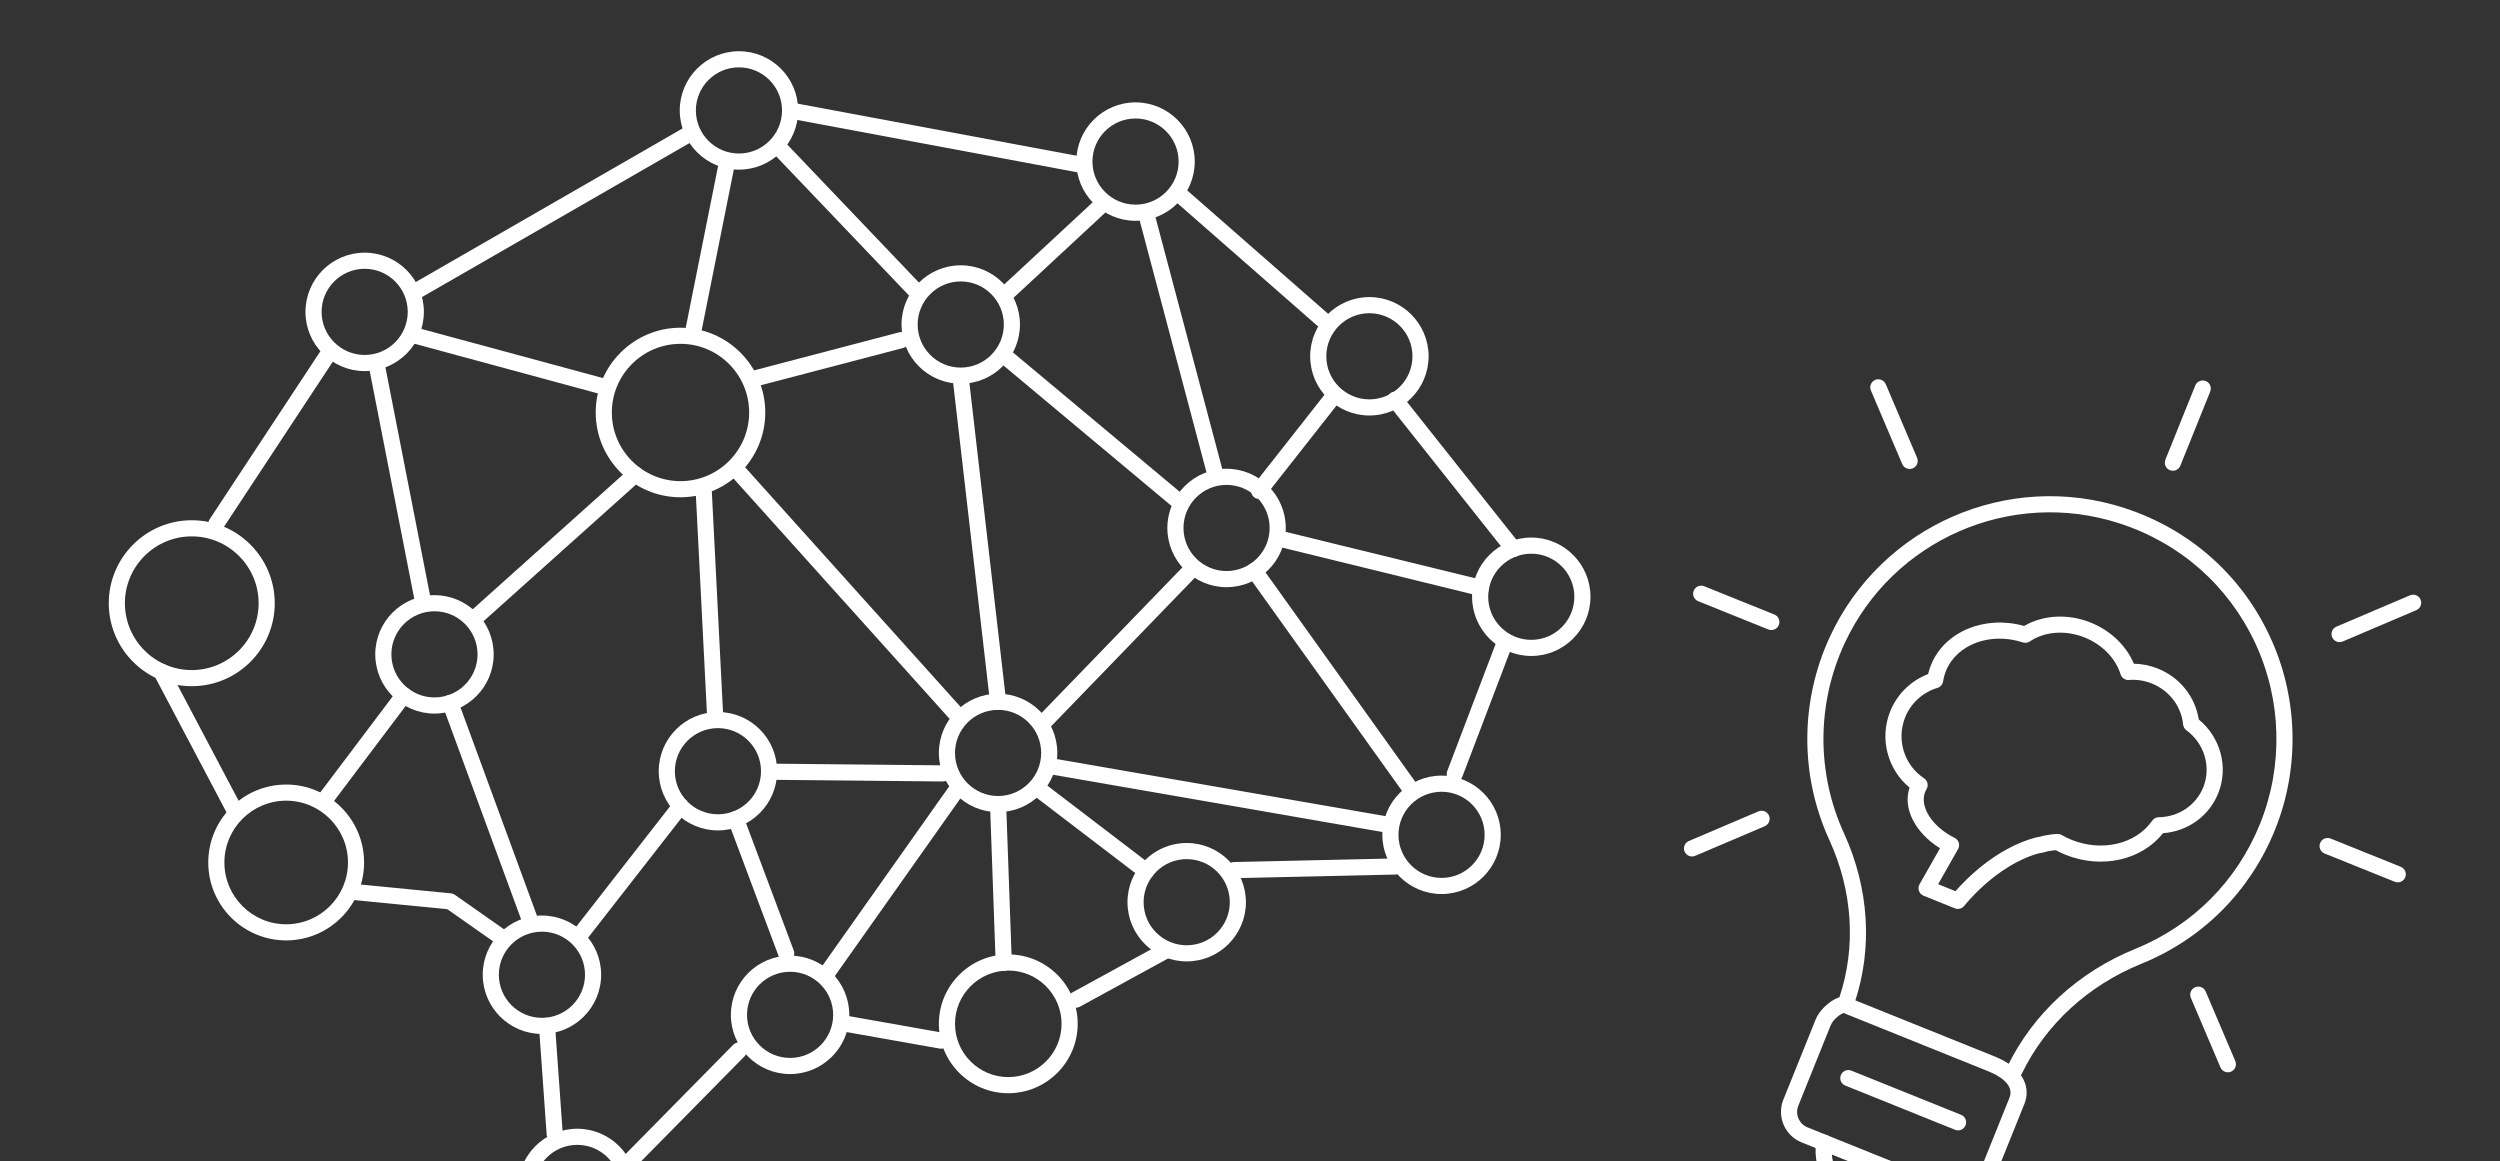 <?xml version="1.0" encoding="UTF-8"?> <svg xmlns="http://www.w3.org/2000/svg" width="155" height="72" viewBox="0 0 155 72" fill="none"><rect x="0" y="0" width="155" height="72" fill="#333333" stroke="none"/><g clip-path="url(#clip0_130_2769)"><path d="M124.721 66.807C124.71 66.803 124.7 66.799 124.689 66.793C124.442 66.672 124.338 66.373 124.457 66.125C126.043 62.854 128.859 60.263 132.386 58.83C135.944 57.383 138.693 54.627 140.127 51.066C141.576 47.468 141.465 43.388 139.823 39.871C138.157 36.305 135.174 33.671 131.407 32.449C124.672 30.262 117.346 33.461 114.364 39.891C112.63 43.633 112.617 47.925 114.328 51.664C115.885 55.065 116.119 58.797 114.985 62.173C114.898 62.434 114.613 62.575 114.351 62.487C114.087 62.413 113.949 62.116 114.037 61.854C115.09 58.72 114.87 55.249 113.419 52.08C111.585 48.074 111.599 43.477 113.457 39.47C116.651 32.583 124.5 29.155 131.715 31.497C135.739 32.803 138.945 35.628 140.728 39.448C142.487 43.214 142.606 47.585 141.053 51.439C139.517 55.253 136.572 58.207 132.761 59.756C129.463 61.096 126.833 63.512 125.356 66.561C125.242 66.799 124.962 66.904 124.721 66.807Z" fill="white"></path><path d="M109.636 39.027L105.287 37.275C105.031 37.172 104.907 36.88 105.01 36.624C105.113 36.368 105.405 36.244 105.661 36.347L110.01 38.099C110.266 38.202 110.39 38.494 110.287 38.75C110.184 39.007 109.892 39.13 109.636 39.027Z" fill="white"></path><path d="M148.475 54.669L144.125 52.918C143.869 52.815 143.745 52.523 143.848 52.267C143.951 52.011 144.243 51.887 144.499 51.99L148.848 53.742C149.104 53.845 149.229 54.136 149.125 54.392C149.022 54.649 148.732 54.773 148.475 54.669Z" fill="white"></path><path d="M134.531 29.151C134.275 29.048 134.151 28.757 134.254 28.501L136.106 23.902C136.209 23.646 136.501 23.522 136.757 23.625C137.013 23.728 137.137 24.019 137.034 24.275L135.181 28.874C135.078 29.13 134.788 29.255 134.531 29.151Z" fill="white"></path><path d="M118.212 29.039C118.093 28.992 117.993 28.898 117.938 28.772L115.997 24.211C115.889 23.957 116.007 23.663 116.261 23.555C116.514 23.447 116.808 23.566 116.917 23.819L118.858 28.38C118.966 28.634 118.848 28.928 118.594 29.036C118.468 29.09 118.331 29.087 118.212 29.039Z" fill="white"></path><path d="M144.866 39.775C144.748 39.727 144.647 39.634 144.593 39.508C144.485 39.254 144.604 38.96 144.857 38.852L149.419 36.91C149.673 36.802 149.967 36.921 150.075 37.174C150.183 37.428 150.065 37.722 149.811 37.83L145.249 39.772C145.122 39.825 144.985 39.823 144.866 39.775Z" fill="white"></path><path d="M137.942 66.447C137.824 66.399 137.723 66.305 137.669 66.179L135.832 61.865C135.724 61.612 135.842 61.318 136.096 61.21C136.35 61.102 136.644 61.22 136.752 61.474L138.589 65.787C138.697 66.041 138.579 66.335 138.325 66.443C138.198 66.497 138.061 66.494 137.942 66.447Z" fill="white"></path><path d="M104.718 53.065C104.599 53.017 104.499 52.924 104.445 52.797C104.337 52.544 104.456 52.25 104.709 52.142L109.023 50.305C109.276 50.197 109.57 50.316 109.678 50.569C109.787 50.823 109.668 51.117 109.414 51.225L105.101 53.062C104.974 53.115 104.837 53.113 104.718 53.065Z" fill="white"></path><path d="M115.238 75.267C113.446 74.545 112.36 72.703 112.597 70.787C112.632 70.513 112.881 70.319 113.155 70.353C113.433 70.386 113.623 70.636 113.589 70.91C113.407 72.376 114.239 73.786 115.611 74.339C116.943 74.875 118.447 74.49 119.354 73.381C119.53 73.167 119.847 73.138 120.059 73.311C120.273 73.487 120.303 73.801 120.129 74.015C118.943 75.464 116.977 75.967 115.238 75.267Z" fill="white"></path><path d="M120.869 74.521L111.696 70.826C110.655 70.406 110.149 69.219 110.568 68.178L112.564 63.224C112.916 62.348 114.036 61.621 114.499 61.808L123.673 65.503C125.591 66.275 125.881 67.527 125.514 68.439L123.518 73.394C123.099 74.434 121.911 74.94 120.869 74.521ZM114.289 62.802C114.075 62.905 113.658 63.182 113.491 63.597L111.496 68.551C111.283 69.08 111.54 69.685 112.069 69.898L121.243 73.593C121.773 73.806 122.378 73.549 122.591 73.02L124.586 68.066C124.936 67.198 123.803 66.633 123.3 66.431L114.289 62.802Z" fill="white"></path><path d="M121.213 70.047L114.41 67.307C114.154 67.204 114.03 66.912 114.133 66.656C114.236 66.4 114.528 66.276 114.784 66.379L121.587 69.119C121.843 69.222 121.967 69.514 121.864 69.77C121.76 70.026 121.47 70.15 121.213 70.047Z" fill="white"></path><path d="M121.205 56.318L119.259 55.534C119.125 55.48 119.022 55.371 118.975 55.235C118.926 55.099 118.94 54.949 119.012 54.824L120.281 52.591C118.742 51.641 117.954 50.108 118.393 48.834C117.024 47.704 116.516 45.782 117.192 44.105C117.624 43.032 118.472 42.204 119.542 41.793C119.588 41.6 119.648 41.41 119.722 41.226C120.556 39.155 123.061 38.122 125.497 38.81C126.669 38.12 128.227 38.037 129.627 38.6C130.857 39.096 131.831 40.033 132.299 41.151C132.808 41.159 133.318 41.262 133.793 41.454C135.15 42 136.103 43.196 136.322 44.606C137.682 45.722 138.179 47.575 137.529 49.189C136.961 50.6 135.634 51.548 134.107 51.658C132.789 53.329 130.297 53.896 128.068 52.998C127.856 52.913 127.653 52.816 127.458 52.712C127.288 52.726 127.121 52.75 126.956 52.78C126.814 52.829 126.604 52.878 126.387 52.911C123.753 53.645 121.805 56.135 121.786 56.159C121.649 56.337 121.411 56.401 121.205 56.318ZM120.164 54.82L121.24 55.254C121.881 54.516 123.722 52.615 126.177 51.934C126.401 51.896 126.563 51.859 126.718 51.811C127.026 51.751 127.28 51.718 127.539 51.702C127.637 51.696 127.735 51.72 127.82 51.768C128.017 51.882 128.224 51.983 128.441 52.071C130.329 52.831 132.43 52.332 133.436 50.883C133.528 50.751 133.678 50.67 133.841 50.667C135.07 50.654 136.153 49.926 136.601 48.814C137.107 47.557 136.678 46.102 135.556 45.276C135.441 45.192 135.369 45.064 135.355 44.923C135.241 43.788 134.499 42.814 133.42 42.379C132.96 42.194 132.48 42.119 131.993 42.159C131.761 42.178 131.545 42.033 131.476 41.809C131.17 40.816 130.338 39.963 129.254 39.526C128.075 39.051 126.771 39.143 125.852 39.768C125.724 39.854 125.563 39.876 125.416 39.829C123.408 39.171 121.315 39.947 120.65 41.598C120.566 41.806 120.506 42.024 120.472 42.246C120.443 42.437 120.307 42.594 120.122 42.649C119.206 42.925 118.476 43.591 118.119 44.477C117.566 45.85 118.059 47.44 119.291 48.254C119.514 48.402 119.582 48.699 119.445 48.927C119.412 48.982 119.384 49.039 119.36 49.098C118.994 50.008 119.796 51.26 121.187 51.948C121.311 52.01 121.403 52.118 121.443 52.251C121.484 52.382 121.468 52.524 121.399 52.644L120.164 54.82Z" fill="white"></path><path d="M26.247 37.9C26.013 37.9 25.804 37.734 25.757 37.496L22.843 22.603C22.79 22.332 22.967 22.069 23.238 22.016C23.512 21.96 23.772 22.139 23.825 22.411L26.739 37.304C26.792 37.575 26.616 37.838 26.345 37.891C26.311 37.897 26.279 37.9 26.247 37.9Z" fill="white"></path><path d="M20.243 49.948C20.139 49.948 20.033 49.915 19.943 49.847C19.722 49.68 19.678 49.367 19.844 49.147L24.63 42.8C24.796 42.58 25.11 42.535 25.33 42.701C25.551 42.867 25.595 43.181 25.429 43.401L20.643 49.748C20.545 49.879 20.395 49.948 20.243 49.948Z" fill="white"></path><path d="M44.328 44.706C44.063 44.706 43.843 44.498 43.83 44.231L43.132 30.461C43.117 30.185 43.33 29.95 43.605 29.936C43.889 29.92 44.117 30.134 44.13 30.41L44.828 44.18C44.843 44.456 44.63 44.691 44.355 44.705C44.346 44.706 44.337 44.706 44.328 44.706Z" fill="white"></path><path d="M46.947 23.928C46.725 23.928 46.523 23.78 46.464 23.555C46.394 23.288 46.554 23.014 46.821 22.944L55.749 20.604C56.019 20.538 56.29 20.694 56.359 20.961C56.429 21.228 56.269 21.501 56.002 21.572L47.074 23.912C47.032 23.923 46.989 23.928 46.947 23.928Z" fill="white"></path><path d="M73.194 31.685C73.081 31.685 72.967 31.647 72.874 31.569L62.108 22.571C61.896 22.394 61.868 22.078 62.044 21.867C62.222 21.655 62.539 21.628 62.748 21.804L73.514 30.801C73.726 30.978 73.754 31.294 73.578 31.506C73.479 31.624 73.337 31.685 73.194 31.685Z" fill="white"></path><path d="M64.847 45.144C64.722 45.144 64.596 45.097 64.499 45.003C64.3 44.811 64.294 44.494 64.487 44.296L73.553 34.924C73.746 34.726 74.064 34.721 74.26 34.912C74.459 35.104 74.465 35.421 74.272 35.619L65.207 44.991C65.109 45.093 64.978 45.144 64.847 45.144Z" fill="white"></path><path d="M58.45 48.451C58.448 48.451 58.447 48.451 58.445 48.451L48.148 48.35C47.872 48.347 47.65 48.121 47.653 47.845C47.655 47.569 47.875 47.352 48.158 47.35L58.455 47.451C58.731 47.454 58.953 47.68 58.95 47.956C58.947 48.23 58.724 48.451 58.45 48.451Z" fill="white"></path><path d="M14.51 50.679C14.33 50.679 14.157 50.582 14.067 50.412L9.561 41.878C9.432 41.634 9.526 41.332 9.77 41.202C10.013 41.073 10.316 41.166 10.446 41.411L14.952 49.945C15.081 50.189 14.987 50.491 14.743 50.621C14.669 50.661 14.589 50.679 14.51 50.679Z" fill="white"></path><path d="M31.054 58.591C30.955 58.591 30.855 58.562 30.767 58.5L27.733 56.37L21.724 55.783C21.45 55.756 21.248 55.512 21.275 55.237C21.302 54.962 21.544 54.764 21.821 54.788L27.961 55.388C28.046 55.396 28.129 55.426 28.199 55.476L31.341 57.682C31.567 57.841 31.622 58.153 31.463 58.378C31.366 58.517 31.211 58.591 31.054 58.591Z" fill="white"></path><path d="M34.39 70.796C34.13 70.796 33.91 70.595 33.892 70.332L33.416 63.641C33.396 63.365 33.604 63.126 33.879 63.107C34.159 63.078 34.394 63.295 34.413 63.57L34.889 70.261C34.909 70.537 34.701 70.776 34.426 70.795C34.414 70.796 34.402 70.796 34.39 70.796Z" fill="white"></path><path d="M38.961 72.587C38.834 72.587 38.708 72.539 38.61 72.443C38.413 72.249 38.411 71.932 38.605 71.735L45.459 64.777C45.653 64.58 45.969 64.578 46.167 64.772C46.364 64.966 46.366 65.283 46.172 65.48L39.318 72.438C39.22 72.538 39.091 72.587 38.961 72.587Z" fill="white"></path><path d="M58.347 65.019C58.318 65.019 58.288 65.016 58.259 65.011L52.374 63.968C52.102 63.92 51.921 63.66 51.969 63.388C52.018 63.116 52.284 62.936 52.548 62.983L58.433 64.026C58.705 64.074 58.886 64.334 58.838 64.606C58.795 64.849 58.584 65.019 58.347 65.019Z" fill="white"></path><path d="M66.704 62.482C66.527 62.482 66.356 62.388 66.265 62.222C66.132 61.979 66.221 61.676 66.463 61.543L71.963 58.534C72.203 58.402 72.509 58.489 72.642 58.732C72.775 58.975 72.686 59.278 72.444 59.411L66.944 62.42C66.868 62.462 66.786 62.482 66.704 62.482Z" fill="white"></path><path d="M76.517 54.447C76.246 54.447 76.023 54.231 76.017 53.958C76.011 53.682 76.23 53.453 76.506 53.447L86.481 53.223C86.713 53.236 86.986 53.435 86.992 53.712C86.998 53.988 86.779 54.217 86.503 54.223L76.528 54.447C76.525 54.447 76.521 54.447 76.517 54.447Z" fill="white"></path><path d="M90.195 48.485C90.135 48.485 90.076 48.475 90.017 48.452C89.76 48.354 89.629 48.065 89.728 47.807L92.781 39.786C92.88 39.527 93.171 39.399 93.427 39.496C93.686 39.594 93.816 39.883 93.716 40.141L90.662 48.162C90.588 48.362 90.397 48.485 90.195 48.485Z" fill="white"></path><path d="M93.833 34.536C93.685 34.536 93.54 34.471 93.441 34.347L86.1 25.097C85.928 24.881 85.964 24.566 86.181 24.394C86.396 24.222 86.711 24.258 86.883 24.475L94.224 33.725C94.396 33.941 94.36 34.256 94.143 34.428C94.052 34.501 93.942 34.536 93.833 34.536Z" fill="white"></path><path d="M82.014 20.332C81.897 20.332 81.78 20.291 81.685 20.208L72.73 12.365C72.522 12.183 72.501 11.867 72.683 11.659C72.865 11.45 73.182 11.43 73.388 11.613L82.343 19.456C82.551 19.638 82.571 19.954 82.39 20.162C82.292 20.274 82.153 20.332 82.014 20.332Z" fill="white"></path><path d="M66.93 10.698C66.899 10.698 66.868 10.695 66.837 10.69L48.894 7.338C48.623 7.287 48.444 7.026 48.494 6.755C48.545 6.484 48.802 6.306 49.077 6.355L67.02 9.707C67.291 9.758 67.47 10.019 67.419 10.29C67.375 10.53 67.165 10.698 66.93 10.698Z" fill="white"></path><path d="M25.781 18.562C25.608 18.562 25.44 18.472 25.347 18.311C25.209 18.072 25.291 17.766 25.531 17.628L42.394 7.92C42.633 7.781 42.939 7.864 43.077 8.104C43.215 8.343 43.133 8.649 42.893 8.787L26.03 18.496C25.951 18.54 25.865 18.562 25.781 18.562Z" fill="white"></path><path d="M13.411 32.974C13.317 32.974 13.221 32.947 13.137 32.892C12.906 32.74 12.843 32.43 12.994 32.2L19.837 21.816C19.989 21.586 20.3 21.523 20.529 21.673C20.76 21.825 20.823 22.135 20.672 22.365L13.829 32.749C13.733 32.895 13.574 32.974 13.411 32.974Z" fill="white"></path><path d="M17.743 58.305C15.079 58.305 12.912 56.138 12.912 53.474C12.912 50.81 15.079 48.642 17.743 48.642C20.407 48.642 22.574 50.809 22.574 53.474C22.574 56.138 20.407 58.305 17.743 58.305ZM17.743 49.642C15.631 49.642 13.912 51.361 13.912 53.474C13.912 55.586 15.631 57.305 17.743 57.305C19.855 57.305 21.574 55.586 21.574 53.474C21.574 51.361 19.855 49.642 17.743 49.642Z" fill="white"></path><path d="M11.889 42.544C9.052 42.544 6.744 40.236 6.744 37.4C6.744 34.563 9.052 32.255 11.889 32.255C14.726 32.255 17.034 34.563 17.034 37.4C17.034 40.237 14.726 42.544 11.889 42.544ZM11.889 33.255C9.603 33.255 7.744 35.114 7.744 37.4C7.744 39.685 9.603 41.544 11.889 41.544C14.174 41.544 16.034 39.685 16.034 37.4C16.034 35.115 14.174 33.255 11.889 33.255Z" fill="white"></path><path d="M35.79 77.323C33.766 77.323 32.119 75.676 32.119 73.652C32.119 71.628 33.766 69.981 35.79 69.981C37.814 69.981 39.461 71.628 39.461 73.652C39.461 75.676 37.814 77.323 35.79 77.323ZM35.79 70.981C34.317 70.981 33.119 72.179 33.119 73.652C33.119 75.125 34.317 76.323 35.79 76.323C37.263 76.323 38.461 75.125 38.461 73.652C38.461 72.179 37.263 70.981 35.79 70.981Z" fill="white"></path><path d="M78.066 30.936C77.958 30.936 77.848 30.901 77.756 30.829C77.539 30.658 77.502 30.344 77.673 30.127L82.116 24.478C82.287 24.261 82.602 24.226 82.818 24.394C83.035 24.565 83.072 24.879 82.901 25.096L78.458 30.745C78.36 30.87 78.214 30.936 78.066 30.936Z" fill="white"></path><path d="M75.313 29.764C75.091 29.764 74.889 29.616 74.83 29.392L70.592 13.415C70.522 13.148 70.68 12.874 70.947 12.803C71.218 12.731 71.487 12.892 71.558 13.158L75.796 29.135C75.866 29.402 75.708 29.676 75.441 29.747C75.398 29.758 75.355 29.764 75.313 29.764Z" fill="white"></path><path d="M62.317 18.765C62.183 18.765 62.049 18.711 61.951 18.605C61.763 18.402 61.774 18.086 61.977 17.899L67.873 12.425C68.074 12.237 68.39 12.249 68.579 12.451C68.767 12.654 68.756 12.97 68.553 13.158L62.657 18.632C62.561 18.721 62.439 18.765 62.317 18.765Z" fill="white"></path><path d="M56.74 18.499C56.608 18.499 56.476 18.447 56.379 18.344L47.913 9.471C47.722 9.271 47.73 8.955 47.93 8.764C48.129 8.574 48.447 8.581 48.637 8.781L57.102 17.654C57.293 17.854 57.286 18.17 57.085 18.361C56.988 18.453 56.864 18.499 56.74 18.499Z" fill="white"></path><path d="M43.018 20.859C42.985 20.859 42.953 20.856 42.919 20.849C42.649 20.795 42.473 20.532 42.527 20.261L44.596 9.92C44.65 9.649 44.912 9.471 45.184 9.528C45.454 9.582 45.63 9.845 45.576 10.116L43.507 20.457C43.461 20.695 43.252 20.859 43.018 20.859Z" fill="white"></path><path d="M37.434 24.473C37.391 24.473 37.347 24.468 37.303 24.455L25.65 21.3C25.383 21.228 25.226 20.953 25.298 20.687C25.37 20.42 25.643 20.261 25.911 20.335L37.564 23.49C37.831 23.562 37.988 23.837 37.916 24.103C37.856 24.327 37.654 24.473 37.434 24.473Z" fill="white"></path><path d="M71.06 54.515C70.954 54.515 70.847 54.482 70.756 54.412L64.093 49.324C63.874 49.157 63.831 48.842 63.999 48.623C64.167 48.403 64.481 48.362 64.7 48.529L71.363 53.617C71.582 53.785 71.625 54.099 71.457 54.318C71.359 54.448 71.211 54.515 71.06 54.515Z" fill="white"></path><path d="M86.005 51.627C85.977 51.627 85.947 51.625 85.918 51.62L64.967 47.981C64.696 47.934 64.513 47.675 64.561 47.403C64.608 47.13 64.864 46.949 65.139 46.996L86.09 50.635C86.362 50.682 86.544 50.941 86.496 51.213C86.454 51.456 86.243 51.627 86.005 51.627Z" fill="white"></path><path d="M87.346 49.267C87.191 49.267 87.037 49.194 86.94 49.058L77.373 35.683C77.212 35.458 77.264 35.146 77.488 34.985C77.71 34.825 78.024 34.875 78.185 35.101L87.752 48.477C87.913 48.702 87.861 49.014 87.637 49.175C87.549 49.237 87.447 49.267 87.346 49.267Z" fill="white"></path><path d="M91.817 36.955C91.778 36.955 91.738 36.951 91.698 36.941L79.29 33.901C79.022 33.835 78.857 33.565 78.924 33.296C78.989 33.029 79.257 32.864 79.528 32.929L91.936 35.969C92.204 36.035 92.369 36.305 92.302 36.574C92.247 36.803 92.043 36.955 91.817 36.955Z" fill="white"></path><path d="M62.232 60.186C61.963 60.186 61.742 59.974 61.732 59.704L61.381 49.871C61.371 49.595 61.587 49.364 61.863 49.354C62.131 49.313 62.371 49.56 62.381 49.836L62.732 59.669C62.742 59.945 62.526 60.176 62.25 60.186C62.244 60.186 62.238 60.186 62.232 60.186Z" fill="white"></path><path d="M51.205 60.934C51.104 60.934 51.004 60.904 50.916 60.842C50.691 60.683 50.637 60.371 50.797 60.145L58.815 48.803C58.976 48.577 59.289 48.526 59.512 48.683C59.737 48.842 59.79 49.154 59.631 49.38L51.613 60.722C51.515 60.861 51.361 60.934 51.205 60.934Z" fill="white"></path><path d="M48.743 59.606C48.541 59.606 48.35 59.482 48.276 59.281L45.156 50.958C45.059 50.7 45.19 50.412 45.449 50.314C45.706 50.219 45.995 50.348 46.093 50.607L49.212 58.93C49.309 59.188 49.178 59.476 48.919 59.574C48.861 59.596 48.803 59.606 48.743 59.606Z" fill="white"></path><path d="M29.477 38.794C29.34 38.794 29.204 38.738 29.104 38.628C28.92 38.422 28.937 38.107 29.143 37.922L39.051 29.042C39.256 28.858 39.571 28.875 39.757 29.081C39.941 29.287 39.924 29.602 39.718 29.787L29.81 38.667C29.716 38.752 29.597 38.794 29.477 38.794Z" fill="white"></path><path d="M32.938 57.764C32.734 57.764 32.543 57.638 32.469 57.436L27.445 43.752C27.35 43.493 27.483 43.206 27.742 43.11C28 43.016 28.289 43.149 28.384 43.407L33.408 57.091C33.503 57.35 33.37 57.637 33.111 57.733C33.054 57.754 32.995 57.764 32.938 57.764Z" fill="white"></path><path d="M36.086 58.305C35.979 58.305 35.87 58.27 35.779 58.2C35.561 58.03 35.523 57.716 35.692 57.498L41.797 49.667C41.966 49.449 42.281 49.411 42.499 49.58C42.717 49.75 42.755 50.064 42.586 50.282L36.481 58.113C36.382 58.239 36.235 58.305 36.086 58.305Z" fill="white"></path><path d="M61.881 44.011C61.631 44.011 61.415 43.823 61.385 43.568L59.087 23.668C59.056 23.394 59.252 23.146 59.526 23.114C59.797 23.08 60.049 23.279 60.081 23.553L62.379 43.453C62.41 43.727 62.214 43.975 61.94 44.007C61.92 44.01 61.9 44.011 61.881 44.011Z" fill="white"></path><path d="M59.221 44.706C59.084 44.706 58.949 44.65 58.849 44.541L45.27 29.436C45.086 29.23 45.102 28.915 45.307 28.73C45.514 28.546 45.828 28.562 46.014 28.767L59.593 43.871C59.779 44.077 59.761 44.392 59.556 44.577C59.461 44.664 59.342 44.706 59.221 44.706Z" fill="white"></path><path d="M22.61 23.007C20.585 23.007 18.939 21.36 18.939 19.336C18.939 17.312 20.585 15.665 22.61 15.665C24.634 15.665 26.28 17.312 26.28 19.336C26.28 21.36 24.634 23.007 22.61 23.007ZM22.61 16.665C21.137 16.665 19.939 17.863 19.939 19.336C19.939 20.809 21.137 22.007 22.61 22.007C24.082 22.007 25.28 20.809 25.28 19.336C25.28 17.864 24.081 16.665 22.61 16.665Z" fill="white"></path><path d="M45.815 10.518C43.791 10.518 42.144 8.871 42.144 6.847C42.144 4.823 43.791 3.176 45.815 3.176C47.839 3.176 49.486 4.823 49.486 6.847C49.486 8.871 47.839 10.518 45.815 10.518ZM45.815 4.176C44.342 4.176 43.144 5.374 43.144 6.847C43.144 8.32 44.342 9.518 45.815 9.518C47.288 9.518 48.486 8.32 48.486 6.847C48.486 5.374 47.287 4.176 45.815 4.176Z" fill="white"></path><path d="M70.403 13.689C68.379 13.689 66.732 12.042 66.732 10.018C66.732 7.994 68.378 6.347 70.403 6.347C72.428 6.347 74.074 7.994 74.074 10.018C74.074 12.042 72.428 13.689 70.403 13.689ZM70.403 7.346C68.93 7.346 67.732 8.544 67.732 10.017C67.732 11.49 68.93 12.688 70.403 12.688C71.876 12.688 73.074 11.49 73.074 10.017C73.074 8.545 71.876 7.346 70.403 7.346Z" fill="white"></path><path d="M84.901 25.761C82.877 25.761 81.231 24.114 81.231 22.09C81.231 20.066 82.877 18.419 84.901 18.419C86.925 18.419 88.573 20.066 88.573 22.09C88.573 24.114 86.927 25.761 84.901 25.761ZM84.901 19.419C83.428 19.419 82.231 20.617 82.231 22.09C82.231 23.563 83.428 24.761 84.901 24.761C86.376 24.761 87.573 23.563 87.573 22.09C87.573 20.618 86.376 19.419 84.901 19.419Z" fill="white"></path><path d="M94.939 40.67C92.915 40.67 91.268 39.023 91.268 36.999C91.268 34.975 92.915 33.328 94.939 33.328C96.963 33.328 98.61 34.975 98.61 36.999C98.61 39.023 96.964 40.67 94.939 40.67ZM94.939 34.329C93.466 34.329 92.268 35.527 92.268 37C92.268 38.473 93.466 39.671 94.939 39.671C96.412 39.671 97.61 38.473 97.61 37C97.61 35.527 96.412 34.329 94.939 34.329Z" fill="white"></path><path d="M89.376 55.43C87.352 55.43 85.705 53.783 85.705 51.759C85.705 49.735 87.352 48.088 89.376 48.088C91.401 48.088 93.047 49.735 93.047 51.759C93.047 53.784 91.4 55.43 89.376 55.43ZM89.376 49.089C87.903 49.089 86.705 50.287 86.705 51.76C86.705 53.233 87.903 54.431 89.376 54.431C90.849 54.431 92.047 53.233 92.047 51.76C92.047 50.287 90.849 49.089 89.376 49.089Z" fill="white"></path><path d="M73.575 59.607C71.55 59.607 69.904 57.96 69.904 55.936C69.904 53.912 71.55 52.265 73.575 52.265C75.599 52.265 77.247 53.912 77.247 55.936C77.247 57.96 75.599 59.607 73.575 59.607ZM73.575 53.265C72.102 53.265 70.904 54.463 70.904 55.936C70.904 57.409 72.102 58.607 73.575 58.607C75.049 58.607 76.247 57.409 76.247 55.936C76.247 54.463 75.049 53.265 73.575 53.265Z" fill="white"></path><path d="M33.6 64.105C31.576 64.105 29.929 62.458 29.929 60.434C29.929 58.41 31.576 56.763 33.6 56.763C35.624 56.763 37.271 58.41 37.271 60.434C37.272 62.458 35.625 64.105 33.6 64.105ZM33.6 57.764C32.127 57.764 30.929 58.962 30.929 60.435C30.929 61.908 32.127 63.106 33.6 63.106C35.073 63.106 36.271 61.908 36.271 60.435C36.272 58.962 35.074 57.764 33.6 57.764Z" fill="white"></path><path d="M48.985 66.592C46.961 66.592 45.315 64.945 45.315 62.921C45.315 60.897 46.961 59.25 48.985 59.25C51.009 59.25 52.656 60.897 52.656 62.921C52.656 64.945 51.009 66.592 48.985 66.592ZM48.985 60.25C47.512 60.25 46.315 61.448 46.315 62.921C46.315 64.394 47.512 65.592 48.985 65.592C50.458 65.592 51.656 64.394 51.656 62.921C51.656 61.449 50.458 60.25 48.985 60.25Z" fill="white"></path><path d="M26.937 44.242C24.913 44.242 23.266 42.595 23.266 40.571C23.266 38.547 24.913 36.9 26.937 36.9C28.961 36.9 30.608 38.547 30.608 40.571C30.608 42.595 28.961 44.242 26.937 44.242ZM26.937 37.899C25.464 37.899 24.266 39.097 24.266 40.57C24.266 42.043 25.464 43.241 26.937 43.241C28.41 43.241 29.608 42.043 29.608 40.57C29.608 39.098 28.41 37.899 26.937 37.899Z" fill="white"></path><path d="M76.046 36.405C74.022 36.405 72.376 34.758 72.376 32.734C72.376 30.71 74.022 29.063 76.046 29.063C78.07 29.063 79.718 30.71 79.718 32.734C79.718 34.758 78.07 36.405 76.046 36.405ZM76.046 30.063C74.573 30.063 73.376 31.261 73.376 32.734C73.376 34.207 74.573 35.405 76.046 35.405C77.519 35.405 78.718 34.207 78.718 32.734C78.718 31.261 77.519 30.063 76.046 30.063Z" fill="white"></path><path d="M42.191 30.831C39.293 30.831 36.934 28.473 36.934 25.575C36.934 22.677 39.292 20.318 42.191 20.318C45.089 20.318 47.447 22.676 47.447 25.575C47.447 28.473 45.089 30.831 42.191 30.831ZM42.191 21.318C39.844 21.318 37.934 23.228 37.934 25.575C37.934 27.922 39.844 29.831 42.191 29.831C44.538 29.831 46.447 27.922 46.447 25.575C46.447 23.227 44.538 21.318 42.191 21.318Z" fill="white"></path><path d="M44.512 51.486C42.488 51.486 40.841 49.839 40.841 47.815C40.841 45.791 42.488 44.144 44.512 44.144C46.536 44.144 48.183 45.791 48.183 47.815C48.183 49.839 46.536 51.486 44.512 51.486ZM44.512 45.144C43.039 45.144 41.841 46.342 41.841 47.815C41.841 49.288 43.039 50.486 44.512 50.486C45.985 50.486 47.183 49.288 47.183 47.815C47.183 46.342 45.985 45.144 44.512 45.144Z" fill="white"></path><path d="M59.566 23.791C57.541 23.791 55.895 22.144 55.895 20.12C55.895 18.096 57.541 16.449 59.566 16.449C61.59 16.449 63.237 18.096 63.237 20.12C63.237 22.144 61.592 23.791 59.566 23.791ZM59.566 17.449C58.093 17.449 56.895 18.647 56.895 20.12C56.895 21.593 58.093 22.791 59.566 22.791C61.039 22.791 62.237 21.593 62.237 20.12C62.237 18.647 61.039 17.449 59.566 17.449Z" fill="white"></path><path d="M61.881 50.353C59.857 50.353 58.21 48.706 58.21 46.682C58.21 44.658 59.856 43.011 61.881 43.011C63.906 43.011 65.553 44.658 65.553 46.682C65.553 48.706 63.905 50.353 61.881 50.353ZM61.881 44.011C60.408 44.011 59.21 45.209 59.21 46.682C59.21 48.155 60.408 49.353 61.881 49.353C63.355 49.353 64.553 48.155 64.553 46.682C64.553 45.209 63.354 44.011 61.881 44.011Z" fill="white"></path><path d="M62.514 67.78C60.142 67.78 58.21 65.85 58.21 63.477C58.21 61.104 60.142 59.174 62.514 59.174C64.886 59.174 66.817 61.104 66.817 63.477C66.816 65.849 64.886 67.78 62.514 67.78ZM62.514 60.174C60.694 60.174 59.21 61.655 59.21 63.477C59.21 65.298 60.693 66.78 62.514 66.78C64.335 66.78 65.817 65.298 65.817 63.477C65.816 61.655 64.335 60.174 62.514 60.174Z" fill="white"></path></g><defs><clipPath id="clip0_130_2769"><rect width="155" height="72" fill="white"></rect></clipPath></defs></svg> 
